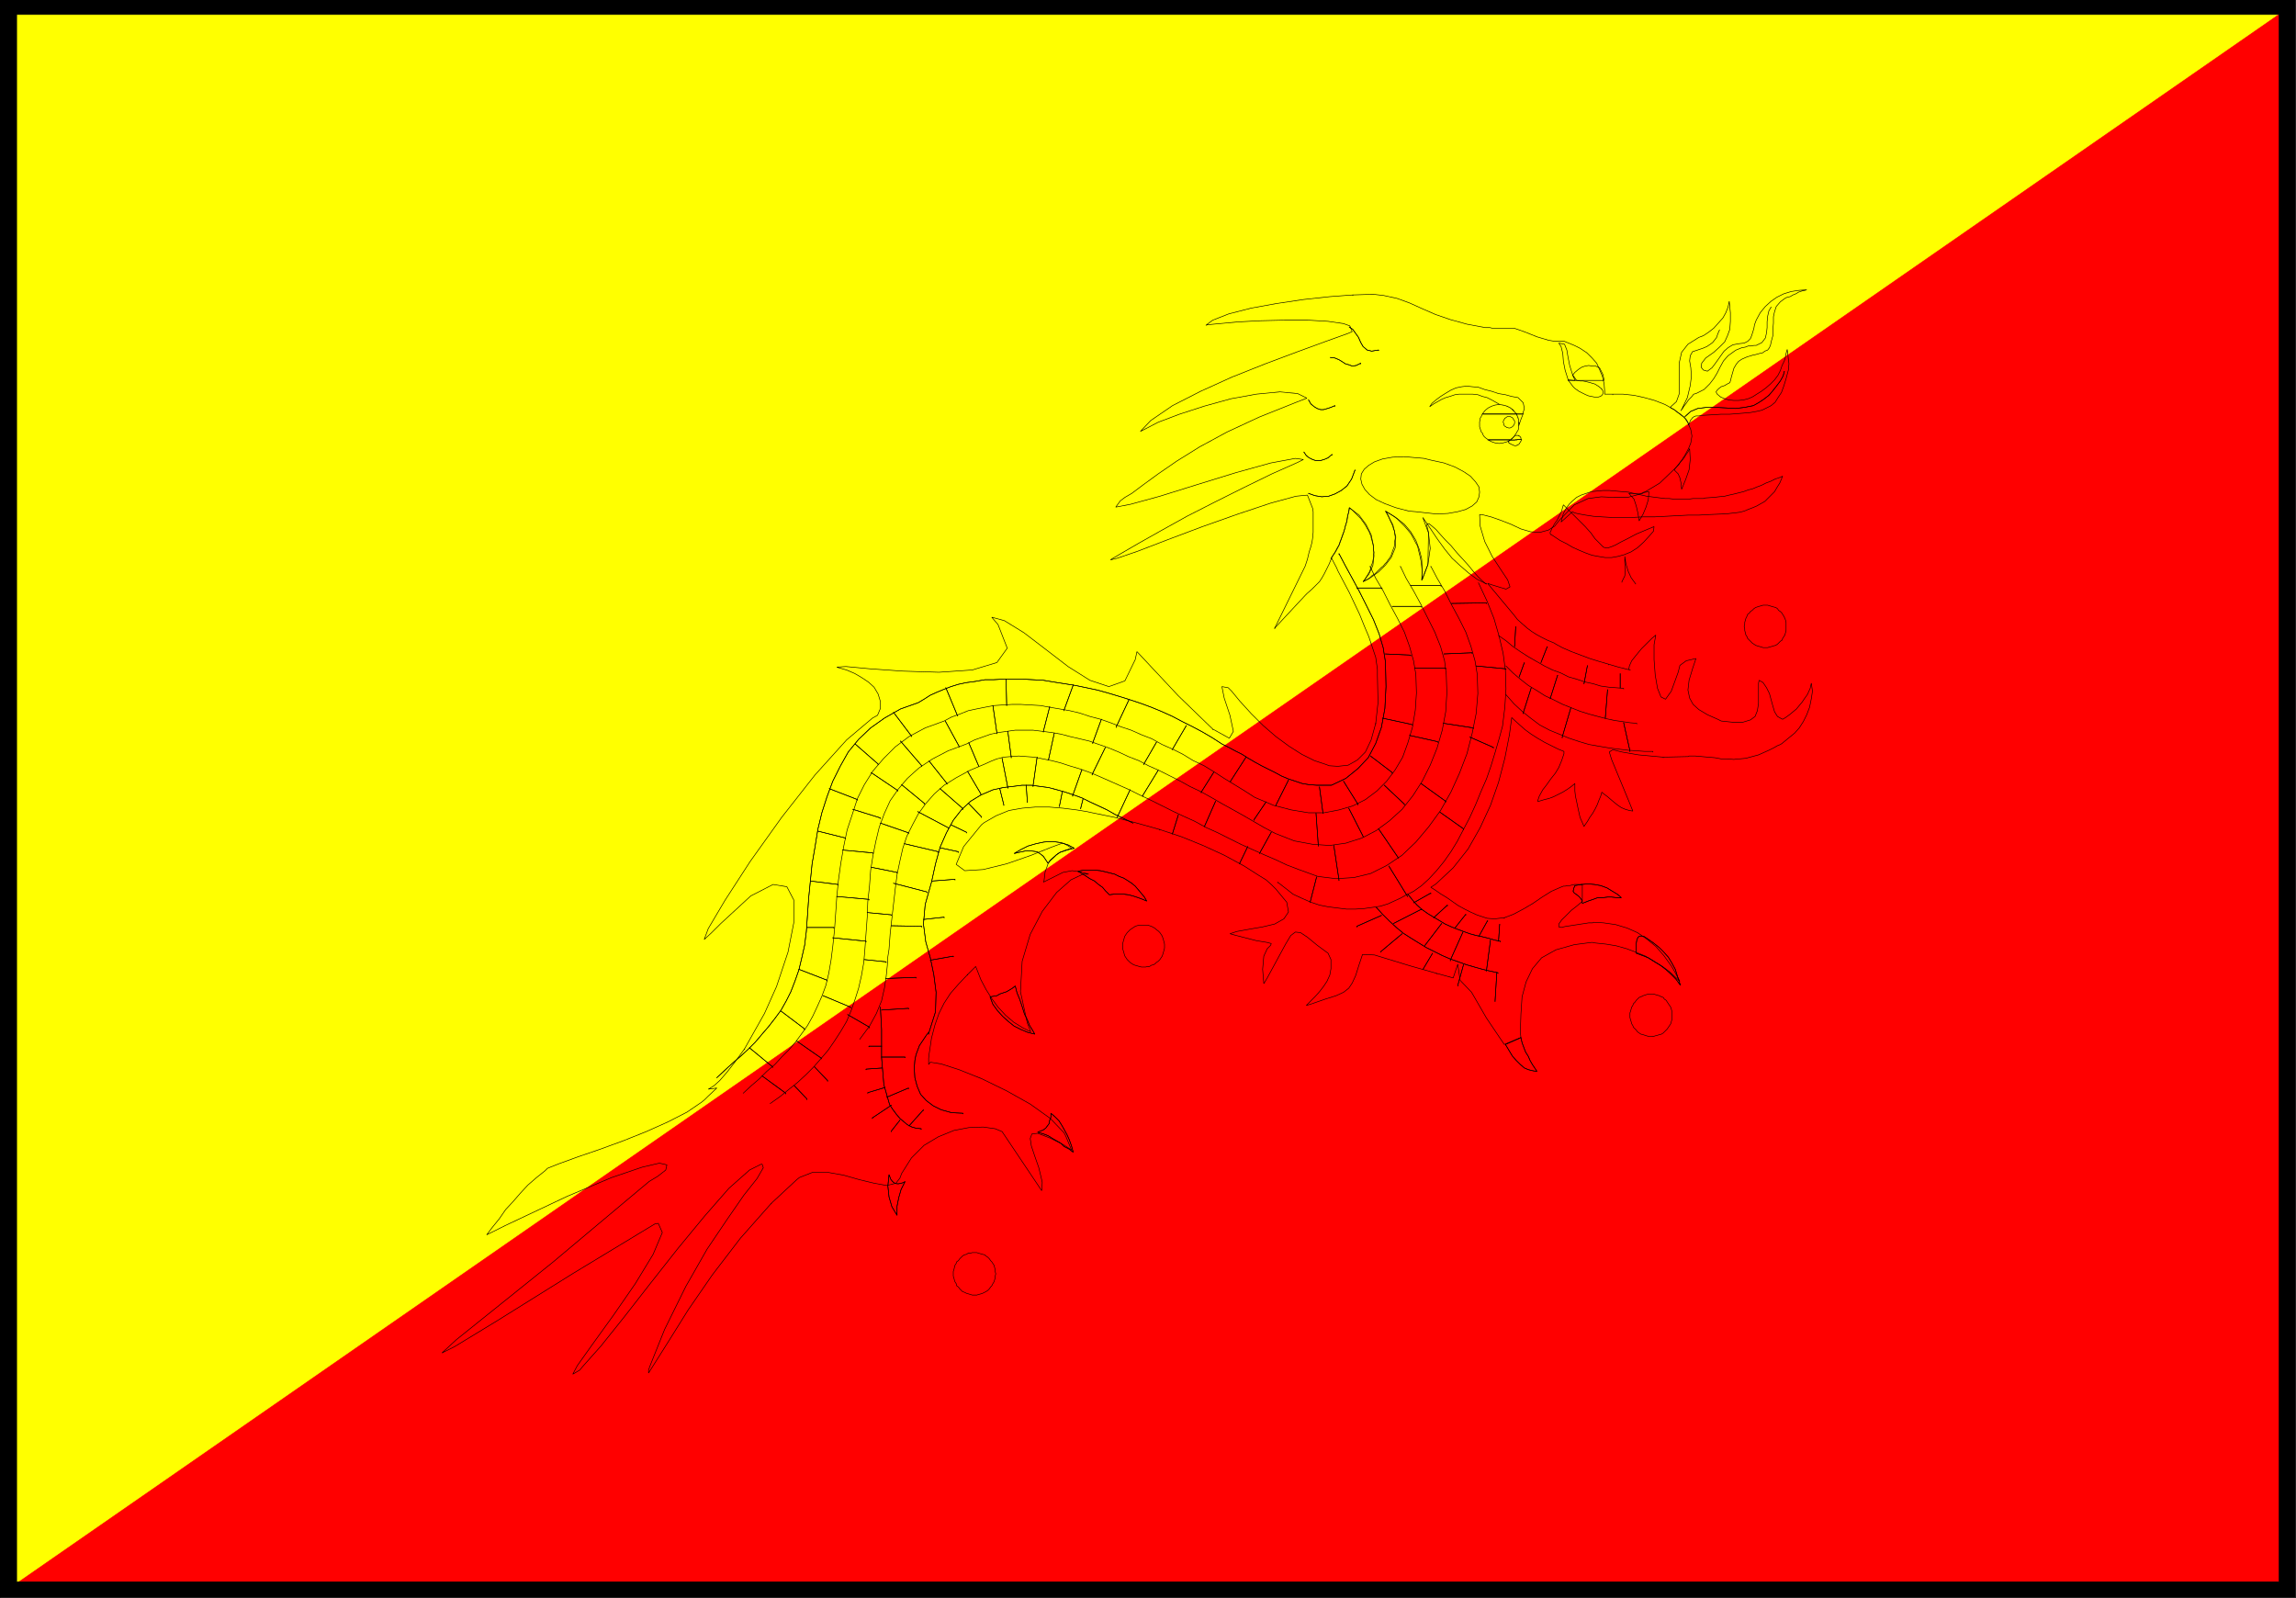 <svg width="3996.516" height="2781.255" viewBox="0 0 2997.387 2085.941" xmlns="http://www.w3.org/2000/svg"><rect x="0" y="0" width="2997.387" height="2085.941" fill="#333333" stroke="none"/><defs><clipPath id="a"><path d="M0 0h2998v2085.941H0Zm0 0"/></clipPath><clipPath id="b"><path d="M0 0h2997.016v2085.941H0Zm0 0"/></clipPath><clipPath id="c"><path d="M0 0h2998v2085.941H0Zm0 0"/></clipPath></defs><g clip-path="url(#a)"><path style="fill:#fff;fill-opacity:1;fill-rule:nonzero;stroke:none" d="M0 2085.941h2997.016V-2H0Zm0 0"/></g><g clip-path="url(#b)"><path style="fill:#fff;fill-opacity:1;fill-rule:evenodd;stroke:#fff;stroke-width:.19;stroke-linecap:square;stroke-linejoin:bevel;stroke-miterlimit:10;stroke-opacity:1" d="M0 0h766.5v534H0Zm0 0" transform="matrix(3.91 0 0 -3.91 0 2085.94)"/></g><path style="fill:#ff0;fill-opacity:1;fill-rule:evenodd;stroke:#ff0;stroke-width:.19;stroke-linecap:square;stroke-linejoin:bevel;stroke-miterlimit:10;stroke-opacity:1" d="M2.49 530.94h760.94V3.25H2.49Zm0 0" transform="matrix(3.91 0 0 -3.91 0 2085.94)"/><path style="fill:red;fill-opacity:1;fill-rule:evenodd;stroke:red;stroke-width:.19;stroke-linecap:square;stroke-linejoin:bevel;stroke-miterlimit:10;stroke-opacity:1" d="M764.2 530.94V2.68H2.49Zm0 0" transform="matrix(3.91 0 0 -3.91 0 2085.94)"/><path style="fill:none;stroke:red;stroke-width:.19;stroke-linecap:square;stroke-linejoin:bevel;stroke-miterlimit:10;stroke-opacity:1" d="m576.02 341.77 3.07-.19 2.88-.39 2.87-.76 5.36-2.3 2.5-1.53 2.3-1.73 1.91-2.1 2.11-1.92 1.53-2.49 1.54-2.29 1.34-2.88.96-2.68.76-2.68.38-3.06.2-3.06-.2-3.07-.38-3.06-.76-2.87-.96-2.68-1.34-2.68-1.54-2.49-1.53-2.3-2.11-2.11-1.91-2.1-2.3-1.53-2.5-1.54-2.68-1.34-2.68-.95-2.87-.77-2.88-.38-3.07-.19-3.06.19-2.88.38-2.87.77-2.68.95-2.69 1.34-2.3 1.54-2.49 1.53-1.91 2.1-1.92 2.11-1.91 2.3-1.35 2.49-1.34 2.68-.96 2.68-.76 2.87-.39 3.06-.19 3.07.19 3.06.39 3.06.76 2.68.96 2.68 1.34 2.88 1.35 2.29 1.91 2.49 1.92 1.92 1.91 2.1 2.49 1.73 2.3 1.53 2.69 1.15 2.68 1.15 2.87.76 2.88.39zm-42.73-118.33 3.26-.19 2.87-.38 2.69-.77 2.87-1.15 2.49-1.15 2.49-1.53 2.3-1.72 2.11-1.92 1.92-2.1 1.72-2.3 1.53-2.49 1.15-2.68 1.15-2.87.58-2.68.57-3.07v-6.12l-.57-3.07-.58-2.68-1.15-2.87-1.15-2.68-1.53-2.49-1.72-2.3-1.92-2.1-2.11-1.92-2.3-1.72-2.49-1.53-2.49-1.34-2.87-.96-2.69-.77-2.87-.38-3.26-.19-2.87.19-2.88.38-3.06.77-2.69.96-2.49 1.34-2.49 1.53-2.3 1.72-2.1 1.92-1.92 2.1-1.73 2.3-1.53 2.49-1.15 2.68-.96 2.87-.76 2.68-.58 3.07v6.12l.58 3.07.76 2.68.96 2.87 1.15 2.68 1.53 2.49 1.73 2.3 1.92 2.1 2.1 1.92 2.3 1.72 2.49 1.53 2.49 1.15 2.69 1.15 3.06.77 2.88.38zM359.3 184l-2.88.57-1.72.39-2.88 1.14-2.87 1.34-2.68 1.34-2.11 1.92-2.3 1.72-1.73 2.11-1.72 2.3-1.34 2.29-1.34 2.49-.77 2.49-.77 2.68-.57 2.49-.38 2.68v2.68l.38 4.22.19.95.38 2.11.58 1.91.77 1.92.95 1.91.96 1.92 1.15 1.72 1.34 1.92 1.34 1.53 1.54 1.53 1.72 1.53 1.92 1.34 1.91 1.15 2.11 1.15 2.3.76 3.64 1.15 2.88.58h1.91l3.84-.19 3.64-.58 3.45-1.15 3.06-1.34 2.68-1.53 2.69-1.91 2.11-2.11 1.91-2.3 1.73-2.49 1.34-2.87 1.15-2.68.76-3.06.77-2.87.19-3.07v-4.59l-.19-1.34-.38-2.68-.77-2.68-.96-2.49-.96-2.49-1.34-2.3-1.53-2.3-1.72-2.1-1.92-1.92-2.11-1.72-2.49-1.34-2.49-1.34-2.88-1.15-3.06-.77-3.26-.38zm-33.73-27.38 1.92-.19 3.45-.58 3.25-.95 3.07-1.15 2.87-1.34 2.5-1.73 2.29-1.91 1.92-2.11 1.92-2.3 1.53-2.48 1.34-2.69.96-2.68.77-2.68.57-2.87.19-2.87v-4.4l-.19-1.34-.38-2.49-.58-2.49-.76-2.3-.96-2.49-1.34-2.3-1.34-2.1-1.54-1.92-1.72-1.91-2.11-1.73-2.11-1.53-2.49-1.34-2.49-1.15-2.87-.95-2.88-.77-4.79-.38h-3.07l-1.53.38-2.87.58-2.69.95-2.49 1.15-2.3 1.15-2.1 1.53-1.92 1.53-1.72 1.73-1.73 1.91-1.34 1.92-1.34 2.1-1.15 2.11-.77 2.1-.76 2.3-.58 2.49-.38 3.45-.19 1.34v2.68l.19 2.87.57 2.68.77 2.49.96 2.49.95 2.68 1.54 2.3 1.53 2.1 1.92 2.3 1.91 1.72 2.3 1.92 2.69 1.53 2.68 1.34 2.87.96 4.98 1.15zm0 0" transform="matrix(3.91 0 0 -3.91 0 2085.94)"/><path style="fill:none;stroke:#000;stroke-width:.19;stroke-linecap:square;stroke-linejoin:bevel;stroke-miterlimit:10;stroke-opacity:1" d="m404.9 290.07-11.49 11.11-13.8 14.74-.58-2.68-3.45-7.09-5.36-1.91-6.32 2.11-7.29 4.59-7.47 5.74-7.28 5.56-6.52 4.02-4.21 1.15 2.11-2.49 3.06-7.85-3.45-4.79-8.24-2.49-11.11-.76-12.07.38-10.93.77-8.04.76-3.07-.19.57-.19 2.69-.77 2.68-1.15 2.3-1.34 2.3-1.53 1.91-1.72 1.35-2.3.76-2.49v-2.3l-.96-2.29-1.72-.96-8.62-7.28-10.54-11.68-11.12-14.16-10.54-14.75-8.43-13.02-5.55-9.38-1.35-3.64 2.49 2.3 3.07 3.06 9.97 9.19 7.47 3.83 4.6-.76 2.3-4.41v-7.65l-1.92-9.77-3.83-11.49-4.03-9-.76-1.34-5.94-10.53v-.19m210.79 108.95-1.54-5.56-1.91-4.02-2.69-2.68-3.06-1.72-3.45-.38-2.88.19-.95.38-4.03 1.34-4.21 2.11-4.22 2.68-4.41 3.25-4.21 3.64-4.03 4.02-3.83 4.21-2.68 3.26-1.15 1.15-2.11.38.77-3.83 1.91-5.74 1.15-5.36-1.34-2.3-5.56 3.06v-.19" transform="matrix(3.91 0 0 -3.91 0 2085.94)"/><path style="fill:none;stroke:#000;stroke-width:.19;stroke-linecap:square;stroke-linejoin:bevel;stroke-miterlimit:10;stroke-opacity:1" d="m425.6 323.77 10.16 10.91.57.58 1.72 1.53 1.35 1.34 1.15 1.15.76 1.15.77 1.34.77 1.53.95 1.91.77 1.92 1.72-3.26.39-.95 1.91-3.64 1.92-3.64 1.72-3.64 1.73-3.64 1.53-3.82 1.54-3.64 2.3-6.9.57-4.02v-2.29l.19-8.81-.76-6.89v-.2" transform="matrix(3.91 0 0 -3.91 0 2085.94)"/><path style="fill:none;stroke:#000;stroke-width:.19;stroke-linecap:square;stroke-linejoin:bevel;stroke-miterlimit:10;stroke-opacity:1" d="m451.66 435.01-7.66-.57-8.82-.96-9.01-1.34-8.43-1.53-7.47-1.92-5.37-2.1-2.3-1.73.58.2 4.02.38 6.14.57 7.47.39 8.05.19h7.85l6.71-.39 5.17-.76 2.11-.77.77-1.91-1.34-.58-7.48-2.68-9.39-3.44-10.73-4.02-11.11-4.41-10.54-4.78-9.39-4.79-7.28-4.98-3.45-3.64.77.39 5.17 2.68 7.09 2.68 8.24 2.68 9.01 2.49 8.43 1.53 7.85.76 5.94-.57 3.07-1.53-3.45-1.34-12.45-4.98-10.74-4.98-9.19-4.98-7.67-4.78-6.13-4.22-4.98-3.63-3.84-2.88-2.3-1.34-1.53-1.15-1.53-2.1 4.98.96 9.77 2.68 12.27 3.83 13.03 4.02 11.69 3.25 8.24 1.53 2.68-.38-1.92-.96-8.62-3.83-9.39-4.59-9.58-4.79-9.39-4.78-8.62-4.79-7.48-4.21-5.94-3.45-3.25-1.91-.2-.2 2.3.58 6.71 2.3 9.97 3.83 11.68 4.4 11.89 4.21 10.92 3.64 8.43 2.3 3.83.38 1.73-4.4.19-1.15v-6.9l-.19-1.91-.2-1.34-.38-1.53-.57-1.73-.58-2.48-.76-2.3-10.16-20.68v-.19" transform="matrix(3.91 0 0 -3.91 0 2085.94)"/><path style="fill:none;stroke:#000;stroke-width:.19;stroke-linecap:square;stroke-linejoin:bevel;stroke-miterlimit:10;stroke-opacity:1" d="M538.47 401.89h-2.69v.76l-.19 2.68-.57 2.49-.96 2.3-.96 2.11-1.53 1.72-1.73 1.72-2.3 1.54-1.91.95-3.26 1.34h-3.07l-2.3.39-1.91.57-1.92.57-1.91.77-1.92.77-2.11.76-1.72.58h-7.29l-.76.19h-1.53l-6.14 1.15-5.55 1.53-4.99 1.72-4.4 1.92-4.22 1.91-4.21 1.53-4.41.96-3.26.38h-1.15l-5.94-.19v-.19m85.46-123.11-3.25.95-3.07.96-3.06 1.15-3.07 1.15-3.07 1.34-2.1 1.15-.58.38-2.3.96-1.92.96-1.72.95-1.53.96-1.54 1.15-1.53 1.34-1.72 1.53-1.34 1.72-8.63 10.34 1.73-.57 4.4-1.34 1.35.76-.77 2.3-2.3 3.45-2.88 4.4-2.49 4.98-1.53 5.17-.19 3.83h.77l3.06-.77 3.26-1.14 3.45-1.35 3.26-1.53 3.25-.95 3.07-.2 2.87.77 2.11 1.34 1.34 1.72 5.18 5.36 4.6 2.11 4.4.58 4.22-.2h4.6l4.98 1.34 5.75 3.45 4.98 4.79.58.57 1.53 1.92 1.34 2.1 1.15 2.11.77 1.91.38 2.3-.38 2.11-.96 2.29-1.15 1.73-.77.57-2.68 2.11-3.07 1.72-3.45 1.34-3.44.96-3.45.76-3.64.39h-3.45v-.19m16.86-121.01 8.24.19.38.19h2.11l4.22-.38 2.3-.19 2.1-.39h2.11l2.11-.19 1.34.19h.58l2.1.2 4.22 1.14 1.72.77 1.73.77 1.53.76 1.34.77.96.38.58.38 2.1 1.73 2.11 1.72 1.53 1.72 1.35 2.11 1.15 2.3.95 2.49.58 2.87.38 2.49-.38 2.68-.38-1.72-.77-1.73-.19-.38-.96-1.34-.77-1.15-.96-1.15-.95-1.15-1.15-.95-1.15-.96-1.34-.96-.96-.57-.39.19-1.34.76-.96 1.54-.57 1.91-.58 2.11-.57 2.1-.96 1.92-1.15 1.72-1.34.77-.19-.96v-6.7l-.38-2.49-.77-1.92-1.53-1.15-2.49-.76h-3.65l-3.64.38-1.15.58-3.45 1.53-2.87 1.72-1.92 1.72-1.15 2.11-.57 2.68.38 3.26 1.15 3.83 1.15 3.44-3.26-.76-2.1-1.54-.58-2.29-2.3-6.32-1.91-2.68-1.54.76-1.15 2.88-.76 4.4-.39 5.17v4.98l.58 3.25-.19-.19-1.15-.96-1.54-1.53-1.91-1.91-1.73-2.11-1.53-1.91-.77-1.73-.19-1.15.58-.19-.96.19-3.07.77-3.26.96v-.19m-33.15-23.36.77 5.74.58-.57 1.91-1.73 1.92-1.72 2.11-1.53 2.1-1.34 2.3-1.34 2.3-1.15 2.3-1.15 1.92-.77v-.76l-.77-2.3-.96-2.3-1.15-1.91-1.53-1.92-1.34-1.91-1.34-1.72-1.15-2.11-.58-1.72h.39l1.91.57 1.54.38 1.53.58 1.53.76 1.53.77 1.54.96 1.34.95 1.15.96v-2.49l.19-1.72.38-1.72.39-1.92.38-1.72.38-1.72.77-1.73.57-1.34.2.38.95 1.34.77 1.35.96 1.34.77 1.34.76 1.53.58 1.53.57 1.34.39 1.34.38-.38 1.53-1.15 1.34-1.15 1.15-.96.96-.76 1.15-.77 1.34-.57 1.34-.39 1.15-.19-1.15 2.87-3.64 8.81-2.3 5.55-.76 2.49 1.15.77 3.06-.77 5.56-.96 8.24-.76v-.19m-53.08-53.42-3.26-.38-2.49.19-2.87.95-.58.2-2.11.95-1.91.96-2.11 1.15-1.92 1.34-1.91 1.34-1.92 1.15-1.92 1.34-1.53.96 1.73 1.14 5.74 5.37 4.99 6.31 4.02 7.09 3.45 7.47 2.68 7.65 2.11 8.05 1.53 7.85v-.2" transform="matrix(3.91 0 0 -3.91 0 2085.94)"/><path style="fill:none;stroke:#000;stroke-width:.19;stroke-linecap:square;stroke-linejoin:bevel;stroke-miterlimit:10;stroke-opacity:1" d="m479.64 208.51 5.55-1.54 1.54 4.6.76-5.36 3.84-4.02 4.98-8.62 5.94-8.81 5.56 2.3-.2 1.72.2 6.13.38 5.75 1.34 4.97 2.11 4.41 3.06 3.64 4.8 2.68 6.13 1.72 5.94.77.96-.2 3.64-.38 3.45-.57 3.45-.96 3.06-1.15 3.26-1.34 2.87-1.72 3.07-1.92 2.3-1.72 3.26-3.06-2.3 4.21-.58.96-2.49 3.44-2.68 3.06-3.07 2.49-3.06 2.11-3.45 1.53-3.84 1.15-4.02.58-3.26.19-.38-.19h-1.34l-1.15-.2-1.34-.19-1.15-.19-1.34-.19-1.15-.19-1.35-.19-.95-.2-.39-.19-1.15.19v.96l.96 1.34 3.26 3.26 1.72 1.34 1.35 1.15.57.38v5.74h-2.68l-1.54-.38h-.76l-.77-.19h-.57l-.96-.38-3.07-1.34-3.06-1.92-3.07-2.1-3.26-1.92-3.25-1.72-3.07-1.15v-.19m-115.17 29.67 7.48-2.48 7.09-2.88 7.09-3.25 6.7-3.64 4.79-3.06 2.49-1.53 1.92-1.73 1.34-1.34 3.64-4.4.58-3.26-1.53-2.29-3.07-1.73-4.03-.96-4.4-.76-4.22-.77-2.3-.76 2.11-.58 6.71-1.72 3.45-.57 1.53-.39-.19-.57-1.15-1.15-1.15-2.49-.39-4.4.39-4.79 1.15 1.91 3.64 6.71 2.49 4.59 1.72 2.87 1.54 1.15 1.72-.19 2.3-1.53 3.26-2.68 3.64-2.68.96-2.11v-3.06l-.38-2.11-.96-2.1-1.15-1.73-1.34-1.72-1.54-1.72-1.72-1.73-1.15-1.15 1.34.39 4.98 1.72 3.64 1.15 2.49 1.15 1.73 1.34 1.15 1.72 1.15 2.49 1.15 3.64 1.15 3.44 4.02-.19 11.88-3.63 8.82-2.49v-.2" transform="matrix(3.91 0 0 -3.91 0 2085.94)"/><path style="fill:none;stroke:#000;stroke-width:.19;stroke-linecap:square;stroke-linejoin:bevel;stroke-miterlimit:10;stroke-opacity:1" d="m323.08 208.12 2.68 2.68.39-.95 1.34-3.45 1.72-3.26 1.92-3.06 2.11-2.87 2.49-2.68 2.68-2.3 3.07-1.91 2.68-1.34-1.15 2.87-2.3 10.53.57 10.15 2.69 9 4.02 7.65 4.79 6.32 4.79 4.22 4.03 1.91h1.91l-2.87.77-2.68.38-3.07-.58-6.52-3.25.2.38.19 1.53.19 1.54.57 1.53.39 1.15.76 1.15.96.95 1.15.96 1.15.77 1.92.76 1.91.58-1.34.95-1.53.77h-.19l-3.64-1.34-6.71-2.68-8.24-2.87-7.86-1.92-6.13-.38-2.87 2.1 2.49 5.94 5.94 7.28.96.76 4.02 2.3 4.22 1.72 4.4.77 4.41.38h4.6l4.6-.38 4.6-.58 3.45-.57 1.72-.38 7.48-1.53 7.47-1.92 7.47-2.11v-.19" transform="matrix(3.91 0 0 -3.91 0 2085.94)"/><path style="fill:none;stroke:#000;stroke-width:.19;stroke-linecap:square;stroke-linejoin:bevel;stroke-miterlimit:10;stroke-opacity:1" d="m257.54 131.73 8.44 7.85.95.76 4.41 1.73h4.98l5.37-.96 5.36-1.53 4.79-1.15 4.22-.77 3.07.77 1.34 1.72.57 1.53 3.26 5.17 4.22 4.22 4.79 2.87 5.17 2.1 4.98.96 4.79.19 4.03-.57 2.3-.96 13.22-19.72.19 2.68-.19.96-.96 4.02-1.34 3.83-1.15 3.44-.38 2.49.57 1.54 1.92.19 4.02-1.53 4.6-2.3 2.68-1.73-1.91 4.6-.58 1.15-4.6 4.78-6.7 4.79-7.86 4.41-8.24 4.02-7.66 3.06-5.95 1.91-3.64.58-.57-.77v2.11l.19 1.53.77 5.17 1.15 4.4 1.34 3.83 1.72 3.45 2.11 3.25 2.68 3.07 3.07 3.25v-.19m-74.54-24.7-3.07-4.21-2.68-3.45-2.49-2.87-1.92-1.72-1.53-.96-.38-.19 2.87.38-2.87-2.68-1.35-1.34-.95-.76-4.79-3.26-6.33-3.25-7.28-3.26-7.67-3.06-7.85-2.87-7.28-2.49-6.33-2.3-3.83-1.53-.77-.77-2.87-2.3-2.88-2.49-2.49-2.68-2.49-2.87-2.49-2.68-2.11-3.06-2.49-3.07-1.72-2.29 6.13 3.06 20.7 9.77 14.94 6.31 10.16 3.45 5.75 1.34 2.49-.57-.39-1.73-2.68-2.1-2.87-1.73-7.09-5.93-25.11-21.06-19.54-15.7-12.65-10.15-4.79-4.41 4.22 2.11 14.18 8.62 25.48 15.89 27.21 16.46 1.15.2 1.35-3.07-3.07-7.27-5.94-9.77-7.28-10.53-6.9-9.57-5.18-7.28-1.53-2.87 2.3 1.34.96 1.15 6.13 6.89 7.67 9.58 8.81 11.29 9.2 11.68 9.01 10.92 8.04 9.19 6.9 6.12 3.83 1.92h.39l.38-1.15-2.11-3.64-4.4-5.55-5.56-8.04-6.71-9.96-7.09-12.44-7.09-14.36-4.98-12.45-.38-1.15v-.96l2.3 3.64 4.59 7.28 6.33 10.14 8.05 11.68 9.39 12.26 10.34 11.68v-.19m292.62 88.45-1.15.77-.77.19h-.77l-.57-.38-.39-.96-.19-1.15v-3.25l2.11-.77 1.92-.76 2.1-1.34 1.92-1.15 1.73-1.34 1.72-1.54 1.72-1.72 1.54-2.1-.96 2.87-.77 2.49-1.15 2.1-1.15 1.92-1.53 1.72-1.53 1.53-1.92 1.53zm-24.34 17.81-.38-.96-.2-.95.39-.58.57-.38.77-.58.57-.57.58-.77.19-1.14 1.92.76 1.72.58 1.53.57h1.73l1.53.19h1.34l1.73-.19h1.53l-1.34 1.15-1.92 1.15-1.53.95-2.11.77-2.11.38-2.1.19-2.11-.19zm-23.19-53.04 5.18 2.3.38-1.72.57-1.53.58-1.53.96-1.54.57-1.34.77-1.34.77-1.15.76-1.14-1.34.19-1.53.38-1.34.57-1.35 1.15-1.34 1.34-1.34 1.53-1.15 1.92zM338.6 248.52l2.49.58 1.92.38 1.91-.19 1.35-.19 1.15-.77.95-.76 1.54-2.3.76.96 1.15.95.96.96 1.15.77 1.15.38 1.15.38 1.34.38 1.15.2-2.11 1.14-2.49.77-2.68.38-2.87-.19-2.69-.57-2.68-.77-2.3-1.15zm21.27-5.93 1.34-.77 1.54-.96 1.15-.76 1.53-.77 1.34-1.15 1.34-.95.96-1.15 1.34-1.34 1.53.19h3.26l1.53-.19 1.54-.39 1.72-.57 1.54-.57 1.34-.58-.77 1.34-1.92 2.3-1.15 1.34-1.15.96-1.15.76-1.53.96-1.53.57-1.53.77-1.54.38-1.53.39-1.72.38-1.92.19h-3.64zm-29.32-41.93 1.15.19 1.15.19.96.57 1.15.39 1.15.38.96.57.96.58.95.76.58-2.29.96-2.3.76-2.3.77-2.49.96-1.91.77-1.92.95-1.53.77-1.34-2.3.57-2.3.96-2.3 1.15-1.91 1.53-1.92 1.73-1.73 1.91-1.53 2.11zm0 0" transform="matrix(3.91 0 0 -3.91 0 2085.94)"/><path style="fill:none;stroke:#000;stroke-width:.19;stroke-linecap:square;stroke-linejoin:bevel;stroke-miterlimit:10;stroke-opacity:1" d="m346.46 155.47.96.38.95.39.77.57.58.77.57.76.19 1.15.39.96v1.34l1.34-1.15 1.34-1.34.96-1.53.76-1.34.96-1.73.77-1.72.76-2.11.58-2.1-1.53 1.15-1.54.76-1.15 1.15-1.34.77-1.34.76-1.53.96-1.54.58zm-49.63-14.17.57-1.53.58-.77.76-.57.77-.19h.57l1.54.38.57.38-1.34-2.68-.77-2.68-.57-2.87v-3.06l-1.72 2.87-.96 3.25-.39 3.64zm253.33 78.69-1.15.77-.77.19h-.77l-.57-.38-.39-.96-.19-1.15v-3.25l2.11-.77 1.92-.76 2.1-1.34 1.92-1.15 1.73-1.34 1.72-1.54 1.72-1.72 1.54-2.1-.96 2.87-.77 2.49-1.15 2.1-1.15 1.92-1.53 1.72-1.53 1.53-1.92 1.53zm-24.34 17.81-.38-.96-.2-.95.39-.58.57-.38.77-.58.57-.57.58-.77.19-1.14 1.92.76 1.72.58 1.53.57h1.73l1.53.19h1.34l1.73-.19h1.53l-1.34 1.15-1.92 1.15-1.53.95-2.11.77-2.11.38-2.1.19-2.11-.19zm-23.19-53.04 5.18 2.3.38-1.72.57-1.53.58-1.53.96-1.54.57-1.34.77-1.34.77-1.15.76-1.14-1.34.19-1.53.38-1.34.57-1.35 1.15-1.34 1.34-1.34 1.53-1.15 1.92zM338.6 248.52l2.49.58 1.92.38 1.91-.19 1.35-.19 1.15-.77.95-.76 1.54-2.3.76.96 1.15.95.96.96 1.15.77 1.15.38 1.15.38 1.34.38 1.15.2-2.11 1.14-2.49.77-2.68.38-2.87-.19-2.69-.57-2.68-.77-2.3-1.15zm21.27-5.93 1.34-.77 1.54-.96 1.15-.76 1.53-.77 1.34-1.15 1.34-.95.96-1.15 1.34-1.34 1.53.19h3.26l1.53-.19 1.54-.39 1.72-.57 1.54-.57 1.34-.58-.77 1.34-1.92 2.3-1.15 1.34-1.15.96-1.15.76-1.53.96-1.53.57-1.53.77-1.54.38-1.53.39-1.72.38-1.92.19h-3.64zm-29.32-41.93 1.15.19 1.15.19.96.57 1.15.39 1.15.38.96.57.96.58.95.76.58-2.29.96-2.3.76-2.3.77-2.49.96-1.91.77-1.92.95-1.53.77-1.34-2.3.57-2.3.96-2.3 1.15-1.91 1.53-1.92 1.73-1.73 1.91-1.53 2.11zm0 0" transform="matrix(3.91 0 0 -3.91 0 2085.94)"/><path style="fill:none;stroke:#000;stroke-width:.19;stroke-linecap:square;stroke-linejoin:bevel;stroke-miterlimit:10;stroke-opacity:1" d="m346.46 155.47.96.38.95.39.77.57.58.77.57.76.19 1.15.39.96v1.34l1.34-1.15 1.34-1.34.96-1.53.76-1.34.96-1.73.77-1.72.76-2.11.58-2.1-1.53 1.15-1.54.76-1.15 1.15-1.34.77-1.34.76-1.53.96-1.54.58zm-49.63-14.17.57-1.53.58-.77.76-.57.77-.19h.57l1.54.38.57.38-1.34-2.68-.77-2.68-.57-2.87v-3.06l-1.72 2.87-.96 3.25-.39 3.64zm196.8 197.6 2.87-6.13 2.3-5.75 1.72-5.93 1.35-5.75.76-5.74.19-6.13-.38-6.12-.77-6.32-1.15-4.21-1.34-4.6-1.34-4.4-1.53-4.41-1.92-4.4-1.72-4.21-1.92-4.21-2.11-4.03-2.1-4.02-2.11-3.44-2.3-3.26-2.49-3.06-2.49-2.68-2.49-2.3-2.69-1.91-2.68-1.34-1.73-.96-2.1-.96-2.11-.96-2.49-.76-2.68-.39-2.69-.38-2.87-.19h-3.07l-3.06.38-3.07.39-2.87.57-2.88.96-3.06 1.34-2.88 1.34-2.68 2.1-2.49 1.92v-.19" transform="matrix(3.91 0 0 -3.91 0 2085.94)"/><path style="fill:none;stroke:#000;stroke-width:.19;stroke-linecap:square;stroke-linejoin:bevel;stroke-miterlimit:10;stroke-opacity:1" d="m500.33 321.28 2.49-1.72 2.3-1.92 2.49-1.72 2.69-1.72 2.68-1.54 2.68-1.53 2.69-1.34 2.68-.96 2.68-1.34 2.68-.76 2.88-.96 2.68-.57 2.49-.77 2.68-.38 2.5-.19 2.49-.19v-.2m-39.29 7.66 2.3-2.3 2.49-2.1 2.69-2.11 2.87-1.72 2.68-1.72 2.88-1.34 3.06-1.54 2.88-1.14 2.87-1.15 3.07-.96 2.87-.77 2.88-.76 2.68-.58 2.68-.38 2.49-.38 2.3-.19v-.2m-43.69 9.77 2.69-3.06 2.68-2.49 2.87-2.3 3.07-2.3 3.26-1.72 3.26-1.34 3.25-1.34 3.45-1.15 3.26-.96 3.26-.57 3.45-.58 3.06-.38 3.26-.38 2.87-.19 2.69-.2h2.68v-.19m-81.82-47.48 1.53-1.92 1.53-1.72 1.73-1.53 1.91-1.34 1.92-1.15 1.92-1.15 1.91-1.15 2.11-.96 1.92-.76 2.1-.77 2.11-.76 2.11-.58 1.92-.38 2.3-.57 1.91-.58 1.92-.38v-.19m-41.39 11.48 2.1-2.29 2.3-2.3 2.3-2.11 2.3-1.91 2.69-1.72 2.49-1.54 2.49-1.53 2.68-1.34 2.68-1.34 2.69-1.15 2.68-.95 2.68-.96 2.68-.77 2.69-.76 2.49-.58 2.68-.57v-.19m-260.8-34.85 2.68 2.49 2.49 2.3 2.69 2.29 2.49 2.3 2.49 2.49 2.11 2.49 2.3 2.68 2.1 2.68 2.11 2.87 1.73 3.07 1.53 3.06 1.34 3.45 1.34 3.82.96 4.03.96 4.21.57 4.59.39 5.56.38 5.55.57 5.74.58 5.75.96 5.55.96 5.93 1.34 5.56 1.72 5.36 1.92 5.17 2.49 4.98 2.68 4.78 3.45 4.21 4.03 3.83 4.59 3.26 5.37 3.06 5.94 2.11 1.92 1.15 2.1 1.34 2.11.95 2.3.96 2.49.96 2.49.77 2.69.57 2.87.38 3.26.58h2.87l3.26.19h6.52l3.44-.19 3.45-.19 3.45-.58 3.64-.57 3.65-.58 3.64-.76 3.64-.77 3.45-.96 3.83-1.15 3.64-1.14 3.45-1.15 3.64-1.34 3.26-1.34 3.83-1.73 3.26-1.72 3.45-1.72 3.25-1.73 3.26-1.91 3.26-2.11 2.3-1.15 2.11-1.14 2.3-1.15 2.1-1.34 2.3-1.34 2.11-1.15 2.3-1.15 2.3-1.15 2.11-1.15 2.3-.96 2.3-.76 2.3-.77 2.3-.38 2.49-.19h4.98l4.79 2.29 4.02 3.26 3.45 3.64 2.5 4.78 1.91 5.37 1.15 6.31.38 7.28-.19 8.23-.76 4.79-1.35 4.59-1.91 4.79-2.3 4.6-2.3 4.59-2.49 4.6-2.3 4.21-2.11 4.02v-.19" transform="matrix(3.91 0 0 -3.91 0 2085.94)"/><path style="fill:none;stroke:#000;stroke-width:.19;stroke-linecap:square;stroke-linejoin:bevel;stroke-miterlimit:10;stroke-opacity:1" d="m248.15 168.49 2.69 2.49 2.68 2.3 2.49 2.49 2.68 2.29 2.3 2.49 2.3 2.3 2.3 2.68 2.11 2.87 1.92 2.68 1.72 3.07 1.53 3.25 1.54 3.45 1.34 3.64.96 4.02.76 4.4.58 4.59.57 5.37.39 5.55.38 5.55.57 5.75.77 5.55.96 5.55 1.15 5.55 1.72 5.17 1.73 5.36 2.3 4.6 2.87 4.59 3.64 4.22 3.83 3.83 4.6 3.44 5.37 2.87 6.32 2.3 2.49 1.34 2.69.96 2.87 1.15 2.68.57 2.88.58 3.06.57 2.88.19 3.06.19h3.07l3.26-.19 3.26-.19 3.06-.57 3.45-.58 3.26-.57 3.26-.77 3.45-1.15 3.64-.95 3.25-1.15 3.45-1.34 3.45-1.15 3.45-1.53 3.45-1.34 3.45-1.92 3.45-1.53 3.45-1.72 3.45-2.11 3.64-1.72 3.45-2.11 3.26-2.11 3.45-2.1 3.44-2.11 3.26-2.1 6.33-2.68 5.94-1.54 5.74-.95h5.18l4.98.95 4.6 1.34 4.22 2.11 3.83 2.87 3.26 3.26 2.87 3.83 2.49 4.21 1.73 4.79 1.53 5.17.96 5.74.38 5.74-.19 6.13-.77 4.6-1.34 4.78-1.72 4.79-2.3 4.59-2.49 4.6-2.3 4.59-2.49 4.22-1.92 4.02v-.19" transform="matrix(3.91 0 0 -3.91 0 2085.94)"/><path style="fill:none;stroke:#000;stroke-width:.19;stroke-linecap:square;stroke-linejoin:bevel;stroke-miterlimit:10;stroke-opacity:1" d="m257.16 165.04 3.26 2.3 3.06 2.49 2.88 2.3 2.68 2.49 2.68 2.68 2.5 2.87 2.29 2.68 2.11 3.06 2.11 3.26 1.92 3.25 1.53 3.64 1.34 3.83 1.15 3.64.96 4.21.77 4.4.38 4.41.38 5.36.39 5.36.19 5.17.57 5.17.39 5.36.76 4.79.96 4.78 1.15 4.79 1.72 4.6 1.92 4.21 2.68 3.83 3.07 3.63 3.83 3.45 4.6 3.06 5.17 2.69 6.14 2.29 2.68 1.34 5.36 1.92 2.69.57 2.87.39 2.68.38h5.94l3.07-.38 3.07-.39 3.25-.57 2.88-.77 3.26-.76 3.25-.77 6.52-2.3 3.26-1.34 3.25-1.53 3.45-1.34 3.26-1.72 3.45-1.53 3.45-1.73 3.45-1.72 3.45-1.92 3.64-1.72 3.45-1.91 3.64-2.11 3.45-1.91 3.45-1.92 3.64-2.11 3.64-2.1 3.64-1.92 6.32-2.49 6.14-1.14 5.75-.39 5.36.77 5.37 1.72 4.79 2.49 4.4 3.26 4.22 3.83 3.64 4.59 3.07 4.79 2.68 5.36 2.3 5.74 1.72 5.94 1.15 6.13.39 6.31-.2 6.13-.57 4.6-1.34 4.78-1.92 4.79-2.3 4.59-2.3 4.6-2.49 4.59-2.49 4.22-1.92 4.02v-.19" transform="matrix(3.91 0 0 -3.91 0 2085.94)"/><path style="fill:none;stroke:#000;stroke-width:.19;stroke-linecap:square;stroke-linejoin:bevel;stroke-miterlimit:10;stroke-opacity:1" d="m287.05 186.49 3.26 4.4 2.3 4.21 1.73 4.22.95 4.21.58 3.83.38 3.64.19 3.06.39 2.49.38 5.17.58 5.17.57 4.98.57 4.97.58 4.6.96 4.59.96 4.22 1.34 4.02 1.91 3.83 1.92 3.63 2.49 3.45 2.88 3.26 3.25 2.87 4.03 2.49 4.6 2.49 4.98 2.1 2.11.96 1.91.76 2.3.58 2.3.19 2.68.19 2.5-.19 2.68-.19 2.87-.58 2.88-.57 3.06-.77 2.88-.95 3.25-.96 3.26-1.15 3.26-1.34 3.45-1.53 3.45-1.53 3.45-1.53 3.45-1.73 3.64-1.72 3.45-1.72 3.83-1.92 3.64-1.72 3.83-1.73 3.84-2.1 3.83-1.72 3.83-1.92 3.83-1.91 3.84-1.73 3.83-1.72 4.02-1.72 3.64-1.73 4.03-1.53 6.32-2.3 6.13-.76 5.94.38 5.56 1.34 5.37 2.68 5.17 3.45 4.6 4.4 4.21 4.98 4.03 5.55 3.45 6.13 2.87 6.32 2.49 6.51 1.73 6.7 1.34 6.7.57 6.7-.19 6.32-.76 4.6-1.35 4.78-1.72 4.79-2.3 4.59-2.49 4.6-2.3 4.59-2.49 4.22-2.11 4.02v-.19" transform="matrix(3.91 0 0 -3.91 0 2085.94)"/><path style="fill:none;stroke:#000;stroke-width:.19;stroke-linecap:square;stroke-linejoin:bevel;stroke-miterlimit:10;stroke-opacity:1" d="m378.27 258.67-3.07 1.53-2.87 1.34-2.69 1.53-5.74 2.68-2.69 1.34-2.68.96-2.87.96-2.69.77-2.87.76-2.88.38-2.87.39h-3.07l-3.06-.39-3.26-.38-3.45-.76-4.02-1.73-3.45-2.1-3.07-2.88-2.68-3.44-2.3-4.21-2.11-4.79-1.53-5.55-1.34-6.13-2.11-7.47-.58-6.51.77-5.93 1.53-5.36 1.15-5.56.77-5.93-.19-6.51-2.3-7.28v-.19m-16.1 9 .39-7.47v-9.38l.76-9 1.92-6.7 1.15-1.72 1.15-1.53 1.15-1.35 1.34-1.14 1.15-.96 1.53-.77 1.34-.38 1.73-.19v-.19" transform="matrix(3.91 0 0 -3.91 0 2085.94)"/><path style="fill:none;stroke:#000;stroke-width:.19;stroke-linecap:square;stroke-linejoin:bevel;stroke-miterlimit:10;stroke-opacity:1" d="m310.05 188.78-.77-.95-.76-1.15-.77-1.15-.77-1.15-.57-1.53-.58-1.53-.38-1.92-.19-2.49.19-3.25.77-2.87 1.15-2.68 1.91-2.11 2.3-1.72 2.68-1.34 3.45-.96 3.84-.19v-.19m148.51 73.33 1.53-1.92 1.53-1.72 1.73-1.53 1.91-1.34 1.92-1.15 1.92-1.15 1.91-1.15 2.11-.96 1.92-.76 2.1-.77 2.11-.76 2.11-.58 1.92-.38 2.3-.57 1.91-.58 1.92-.38v-.19m-41.39 11.48 2.1-2.29 2.3-2.3 2.3-2.11 2.3-1.91 2.69-1.72 2.49-1.54 2.49-1.53 2.68-1.34 2.68-1.34 2.69-1.15 2.68-.95 2.68-.96 2.68-.77 2.69-.76 2.49-.58 2.68-.57v-.19m-260.8-34.85 2.68 2.49 2.49 2.3 2.69 2.29 2.49 2.3 2.49 2.49 2.11 2.49 2.3 2.68 2.1 2.68 2.11 2.87 1.73 3.07 1.53 3.06 1.34 3.45 1.34 3.82.96 4.03.96 4.21.57 4.59.39 5.56.38 5.55.57 5.74.58 5.75.96 5.55.96 5.93 1.34 5.56 1.72 5.36 1.92 5.17 2.49 4.98 2.68 4.78 3.45 4.21 4.03 3.83 4.59 3.26 5.37 3.06 5.94 2.11 1.92 1.15 2.1 1.34 2.11.95 2.3.96 2.49.96 2.49.77 2.69.57 2.87.38 3.26.58h2.87l3.26.19h6.52l3.44-.19 3.45-.19 3.45-.58 3.64-.57 3.65-.58 3.64-.76 3.64-.77 3.45-.96 3.83-1.15 3.64-1.14 3.45-1.15 3.64-1.34 3.26-1.34 3.83-1.73 3.26-1.72 3.45-1.72 3.25-1.73 3.26-1.91 3.26-2.11 2.3-1.15 2.11-1.14 2.3-1.15 2.1-1.34 2.3-1.34 2.11-1.15 2.3-1.15 2.3-1.15 2.11-1.15 2.3-.96 2.3-.76 2.3-.77 2.3-.38 2.49-.19h4.98l4.79 2.29 4.02 3.26 3.45 3.64 2.5 4.78 1.91 5.37 1.15 6.31.38 7.28-.19 8.23-.76 4.79-1.35 4.59-1.91 4.79-2.3 4.6-2.3 4.59-2.49 4.6-2.3 4.21-2.11 4.02v-.19" transform="matrix(3.91 0 0 -3.91 0 2085.94)"/><path style="fill:none;stroke:#000;stroke-width:.19;stroke-linecap:square;stroke-linejoin:bevel;stroke-miterlimit:10;stroke-opacity:1" d="m378.27 258.67-3.07 1.53-2.87 1.34-2.69 1.53-5.74 2.68-2.69 1.34-2.68.96-2.87.96-2.69.77-2.87.76-2.88.38-2.87.39h-3.07l-3.06-.39-3.26-.38-3.45-.76-4.02-1.73-3.45-2.1-3.07-2.88-2.68-3.44-2.3-4.21-2.11-4.79-1.53-5.55-1.34-6.13-2.11-7.47-.58-6.51.77-5.93 1.53-5.36 1.15-5.56.77-5.93-.19-6.51-2.3-7.28v-.19m-16.1 9 .39-7.47v-9.38l.76-9 1.92-6.7 1.15-1.72 1.15-1.53 1.15-1.35 1.34-1.14 1.15-.96 1.53-.77 1.34-.38 1.73-.19v-.19" transform="matrix(3.91 0 0 -3.91 0 2085.94)"/><path style="fill:none;stroke:#000;stroke-width:.19;stroke-linecap:square;stroke-linejoin:bevel;stroke-miterlimit:10;stroke-opacity:1" d="m310.05 188.78-.77-.95-.76-1.15-.77-1.15-.77-1.15-.57-1.53-.58-1.53-.38-1.92-.19-2.49.19-3.25.77-2.87 1.15-2.68 1.91-2.11 2.3-1.72 2.68-1.34 3.45-.96 3.84-.19v-.19m178.21 47.1-.58-9.38v-.2m1.15 20.11.39 5.74v-.19m-6.9-3.83 2.87 5.17v-.19m-10.92-2.3 3.64 4.6v-.19m-10.73-.96 4.6 4.21v-.19m-11.31.96 5.75 3.25v-.19m-12.45-9.96 9.39 4.79v-.19m6.7-4.6-5.56-7.27v-.19m12.65 4.59-4.21-9.38v-.19m13.41 6.89-1.34-10.15v-.19m-7.67 2.11-1.91-6.89v-.2m-8.43 10.92-3.07-5.17v-.19m-7.09 11.87-7.09-5.94v-.19m.19 12.25-8.24-3.63v-.2m89.11 68.17 2.1-9.38v-.2m-32.95 21.26-2.69-8.43v-.19m15.91 1.92-2.88-9.77v-.19m14.38 6.51.76 9.57v-.19m-19.16-2.87 2.49 7.85v-.19m-12.84-.39 1.73 4.79v-.19m5.55.19 2.11 5.36v-.19m12.26-12.25 1.15 6.12v-.19m10.93-7.27v4.78-.19m-35.26 9.19.38 6.7v-.19" transform="matrix(3.91 0 0 -3.91 0 2085.94)"/><path style="fill:none;stroke:#000;stroke-width:.19;stroke-linecap:square;stroke-linejoin:bevel;stroke-miterlimit:10;stroke-opacity:1" d="m499.76 208.7-.58-9.38v-.2m1.15 20.11.39 5.74v-.19m-6.9-3.83 2.87 5.17v-.19m-10.92-2.3 3.64 4.6v-.19m-10.73-.96 4.6 4.21v-.19m-11.31.96 5.75 3.25v-.19m-12.45-9.96 9.39 4.79v-.19m6.7-4.6-5.56-7.27v-.19m12.65 4.59-4.21-9.38v-.19m13.41 6.89-1.34-10.15v-.19m-7.67 2.11-1.91-6.89v-.2m-8.43 10.92-3.07-5.17v-.19m-7.09 11.87-7.09-5.94v-.19m.19 12.25-8.24-3.63v-.2m89.11 68.17 2.1-9.38v-.2m-32.95 21.26-2.69-8.43v-.19m15.91 1.92-2.88-9.77v-.19m14.38 6.51.76 9.57v-.19m-19.16-2.87 2.49 7.85v-.19m-12.84-.39 1.73 4.79v-.19m5.55.19 2.11 5.36v-.19m12.26-12.25 1.15 6.12v-.19m10.93-7.27v4.78-.19m-35.26 9.19.38 6.7v-.19m-182.81-58.78 4.41-4.59v-.19m6.13 9.57 1.34-5.36v-.19m7.48 6.7.38-5.56v-.19m11.69 3.64-.96-4.79v-.19m7.86 2.49-.77-3.06v-.19m-43.31-5.36 5.18-2.49v-.19m-8.82-4.98 6.13-1.34v-.19m-8.81-9.58 7.66.58v-.19m-10.54-13.22 6.9.77v-.19m-4.6-14.17 7.67 1.34v-.19m-23.76-37.15-5.37-.38v-.19m6.33-5.94-5.75-1.72v-.19m7.85-4.02-6.32-4.21v-.2m9.2-.57-2.88-3.64v-.19m-3.25 28.53h-4.22V184" transform="matrix(3.91 0 0 -3.91 0 2085.94)"/><path style="fill:none;stroke:#000;stroke-width:.19;stroke-linecap:square;stroke-linejoin:bevel;stroke-miterlimit:10;stroke-opacity:1" d="m323.27 265.37 4.41-4.59v-.19m6.13 9.57 1.34-5.36v-.19m7.48 6.7.38-5.56v-.19m11.69 3.64-.96-4.79v-.19m7.86 2.49-.77-3.06v-.19m-43.31-5.36 5.18-2.49v-.19m-8.82-4.98 6.13-1.34v-.19m-8.81-9.58 7.66.58v-.19m-10.54-13.22 6.9.77v-.19m-4.6-14.17 7.67 1.34v-.19m-23.76-37.15-5.37-.38v-.19m6.33-5.94-5.75-1.72v-.19m7.85-4.02-6.32-4.21v-.2m9.2-.57-2.88-3.64v-.19m-3.25 28.53h-4.22V184m-29.32 11.87 7.86-5.94v-.19m-1.92 20.11 9.39-3.64v-.19m-6.71 17.8h9.01v-.19m-7.86 15.7 9.2-1.15v-.19m-6.7 18 9.19-2.3v-.19m-5.36 16.66 9.39-3.64v-.19m-.77 18.76 7.67-6.7v-.19m5.17 17.42 5.94-7.85v-.19m11.5 16.28 3.83-9.19v-.2m16.29 12.26.19-8.62v-.19m22.23 6.89-3.07-8.42v-.19m21.66 3.64-4.22-9v-.19m23.38.57-4.6-7.85v-.19m24.53-2.49-5.18-8.04v-.19m19.36.57-4.22-8.42v-.2m14.57 6.32 1.15-8.61v-.19m6.89 10.72 4.79-7.66v-.19m4.22 16.27 7.28-5.55v-.19m-3.26 18.38 9.78-2.11v-.19m-8.82 23.74 8.43-.38v-.19M453 337.17h8.43v-.19M250.26 183.62l7.67-6.32v-.19" transform="matrix(3.91 0 0 -3.91 0 2085.94)"/><path style="fill:none;stroke:#000;stroke-width:.19;stroke-linecap:square;stroke-linejoin:bevel;stroke-miterlimit:10;stroke-opacity:1" d="m260.8 195.87 7.86-5.94v-.19m-1.92 20.11 9.39-3.64v-.19m-6.71 17.8h9.01v-.19m-7.86 15.7 9.2-1.15v-.19m-6.7 18 9.19-2.3v-.19m-5.36 16.66 9.39-3.64v-.19m-.77 18.76 7.67-6.7v-.19m5.17 17.42 5.94-7.85v-.19m11.5 16.28 3.83-9.19v-.2m16.29 12.26.19-8.62v-.19m22.23 6.89-3.07-8.42v-.19m21.66 3.64-4.22-9v-.19m23.38.57-4.6-7.85v-.19m24.53-2.49-5.18-8.04v-.19m19.36.57-4.22-8.42v-.2m14.57 6.32 1.15-8.61v-.19m6.89 10.72 4.79-7.66v-.19m4.22 16.27 7.28-5.55v-.19m-3.26 18.38 9.78-2.11v-.19m-8.82 23.74 8.43-.38v-.19M453 337.17h8.43v-.19M250.26 183.62l7.67-6.32v-.19m8.05 8.8 8.24-5.74v-.19m.57 21.06 9.2-3.83v-.19m-5.94 23.36 11.11-1.15v-.19m-9.77 15.12 10.73-.95v-.2m-8.81 16.66 10.15-.96v-.19m-6.71 14.75 9.2-2.88v-.19m-3.06 15.32 8.81-5.94v-.19m.96 16.66 7.09-8.23v-.19m7.86 15.12 4.6-8.42v-.19m11.3 13.78 1.34-9.19v-.19m17.63 9-2.11-8.23v-.2m19.36 4.22-2.88-7.85v-.2m21.27.39-4.21-7.28v-.19m23.38-2.49-4.22-6.7v-.19m21.65-3.07-4.02-5.93v-.19m20.7 2.3.76-10.73v-.19m10.16 12.64 4.79-9.38v-.19m7.09 17.23 6.71-6.32v-.19m1.72 23.16 9.39-2.1v-.19m-7.66 24.7h10.34v-.19m-17.82 20.86h9.58v-.19M254.48 174.23l7.85-5.74v-.19" transform="matrix(3.91 0 0 -3.91 0 2085.94)"/><path style="fill:none;stroke:#000;stroke-width:.19;stroke-linecap:square;stroke-linejoin:bevel;stroke-miterlimit:10;stroke-opacity:1" d="m265.98 185.91 8.24-5.74v-.19m.57 21.06 9.2-3.83v-.19m-5.94 23.36 11.11-1.15v-.19m-9.77 15.12 10.73-.95v-.2m-8.81 16.66 10.15-.96v-.19m-6.71 14.75 9.2-2.88v-.19m-3.06 15.32 8.81-5.94v-.19m.96 16.66 7.09-8.23v-.19m7.86 15.12 4.6-8.42v-.19m11.3 13.78 1.34-9.19v-.19m17.63 9-2.11-8.23v-.2m19.36 4.22-2.88-7.85v-.2m21.27.39-4.21-7.28v-.19m23.38-2.49-4.22-6.7v-.19m21.65-3.07-4.02-5.93v-.19m20.7 2.3.76-10.73v-.19m10.16 12.64 4.79-9.38v-.19m7.09 17.23 6.71-6.32v-.19m1.72 23.16 9.39-2.1v-.19m-7.66 24.7h10.34v-.19m-17.82 20.86h9.58v-.19M254.48 174.23l7.85-5.74v-.19m9.59 9 4.4-4.6v-.19m6.71 22.21 7.28-4.21v-.19m-1.72 22.78 7.28-.76v-.2m-6.32 16.66 8.04-.76v-.2m-6.7 16.09 8.62-1.73v-.19m-5.56 16.66 9.39-3.25v-.2m-2.3 16.28 7.67-6.32v-.19m1.53 14.36 5.94-7.47v-.19m7.28 13.79 3.26-7.66v-.19m9.77 11.68 1.15-8.62v-.19m14.38 8.23-1.92-8.81v-.19m18.97 4.21-4.41-8.99v-.2m22.04 1.54-5.17-8.43v-.19m24.33-1.72-3.64-8.24v-.19m22.23-1.91-3.83-6.9v-.19m24.72 2.68 1.72-11.48v-.2m13.22 17.24 6.52-9.58v-.19m7.66 24.89 8.24-5.93v-.2m-.76 26.24 9.96-1.54v-.19m-9.77 24.89 9.39.39v-.2m-20.51 22.6h10.16v-.19" transform="matrix(3.91 0 0 -3.91 0 2085.94)"/><path style="fill:none;stroke:#000;stroke-width:.19;stroke-linecap:square;stroke-linejoin:bevel;stroke-miterlimit:10;stroke-opacity:1" d="m271.92 177.3 4.4-4.6v-.19m6.71 22.21 7.28-4.21v-.19m-1.72 22.78 7.28-.76v-.2m-6.32 16.66 8.04-.76v-.2m-6.7 16.09 8.62-1.73v-.19m-5.56 16.66 9.39-3.25v-.2m-2.3 16.28 7.67-6.32v-.19m1.53 14.36 5.94-7.47v-.19m7.28 13.79 3.26-7.66v-.19m9.77 11.68 1.15-8.62v-.19m14.38 8.23-1.92-8.81v-.19m18.97 4.21-4.41-8.99v-.2m22.04 1.54-5.17-8.43v-.19m24.33-1.72-3.64-8.24v-.19m22.23-1.91-3.83-6.9v-.19m24.72 2.68 1.72-11.48v-.2m13.22 17.24 6.52-9.58v-.19m7.66 24.89 8.24-5.93v-.2m-.76 26.24 9.96-1.54v-.19m-9.77 24.89 9.39.39v-.2m-20.51 22.6h10.16v-.19M265.21 170.98l4.21-4.41v-.19m34.11-8.8 4.79 5.36v-.19m-12.26 4.4 7.28 3.06v-.19m-9 10.53h7.85v-.19m-7.85 15.89 9 .58v-.19m-7.66 10.14 10.15.39v-.2m-8.24 17.43 10.16-.19v-.2m-9.39 14.56 11.11-2.88v-.19M302 251.78l11.31-2.68v-.19m-6.9 13.59 10.15-5.36v-.19m-2.68 13.21 7.67-6.7v-.19m1.53 12.63 4.41-7.46v-.2m7.09 12.07 1.91-9.77v-.19m9.78 10.34-1.35-9.57v-.2m16.29 5.56-3.06-8.62v-.19m19.16 2.11-4.22-9v-.19m20.32.76-1.92-6.13v-.19m25.1-4.21-2.68-5.55v-.19m25.68-4.41-2.11-8.23v-.19m26.25 12.06 6.13-9.96v-.19m10.93 28.15 7.85-5.55v-.2m2.11 30.83 7.86-3.45v-.19m-5.75 27.38 9.96-.95v-.2M484.62 332l11.69.19V332" transform="matrix(3.91 0 0 -3.91 0 2085.94)"/><path style="fill:none;stroke:#000;stroke-width:.19;stroke-linecap:square;stroke-linejoin:bevel;stroke-miterlimit:10;stroke-opacity:1" d="m265.21 170.98 4.21-4.41v-.19m34.11-8.8 4.79 5.36v-.19m-12.26 4.4 7.28 3.06v-.19m-9 10.53h7.85v-.19m-7.85 15.89 9 .58v-.19m-7.66 10.14 10.15.39v-.2m-8.24 17.43 10.16-.19v-.2m-9.39 14.56 11.11-2.88v-.19M302 251.78l11.31-2.68v-.19m-6.9 13.59 10.15-5.36v-.19m-2.68 13.21 7.67-6.7v-.19m1.53 12.63 4.41-7.46v-.2m7.09 12.07 1.91-9.77v-.19m9.78 10.34-1.35-9.57v-.2m16.29 5.56-3.06-8.62v-.19m19.16 2.11-4.22-9v-.19m20.32.76-1.92-6.13v-.19m25.1-4.21-2.68-5.55v-.19m25.68-4.41-2.11-8.23v-.19m26.25 12.06 6.13-9.96v-.19m10.93 28.15 7.85-5.55v-.2m2.11 30.83 7.86-3.45v-.19m-5.75 27.38 9.96-.95v-.2M484.62 332l11.69.19V332m0 6.51-3.07 1.53-2.87 2.11-2.88 2.49-2.68 2.49-2.49 3.06-2.49 3.45-2.3 3.44-2.49 3.64 1.91-5.17.58-5.17-.77-5.36-2.1-5.36.19 3.83-.19 3.45-.77 3.06-1.15 3.06-1.73 2.88-2.1 2.48-2.88 2.3-3.45 2.11 2.49-4.6.96-4.02-.19-3.64-1.34-3.25-1.92-2.49-2.3-2.3-2.68-1.91-2.49-1.34 1.92 2.49 1.34 2.87.38 3.25-.19 3.45-.77 3.64-1.72 3.44-2.3 3.07-3.26 2.49-.38-2.11-.39-2.3-.57-1.91-.58-2.11-.76-2.1-.77-2.11-1.15-2.11-1.53-2.1v-.19" transform="matrix(3.91 0 0 -3.91 0 2085.94)"/><path style="fill:none;stroke:#000;stroke-width:.19;stroke-linecap:square;stroke-linejoin:bevel;stroke-miterlimit:10;stroke-opacity:1" d="m496.31 338.51-.38.19-1.15.96-1.35 1.34-1.53 1.72-1.72 2.11-1.92 2.11-1.92 2.1-1.91 2.3-1.92 1.92-1.72 1.91-1.34 1.53-1.35 1.15-.95.77h-.58l-.19-.58.57-2.3-.19-10.72-1.91-5.17v2.87l-.19 1.73-.2 1.72-.38 1.72-.38 1.54-.39 1.72-.76 1.34-.77 1.53-.77 1.34-.95 1.15-1.15 1.34-2.3 2.3-1.54 1.15-2.49 1.53.39-.38.57-1.15.38-.96.39-.96.38-.76.38-.96.2-.77.38-.76v-.96l.19-.77v-.76l-.19-.96v-.96l-.19-.95-.39-.96-.57-1.72-.19-.39-.39-.57-.57-.77-.38-.57-.58-.58-.57-.76-.58-.39-.57-.57-.58-.57-.57-.58-.58-.57-.76-.39-.58-.57-.57-.57-.77-.39-1.15-.57.38.38.58.96.57.96.58.95.38.96.19.96.39.95.19.77.19.96v.96l.19.95-.19.96v.96l-.19.95-.19.77-.39 1.34v.38l-.38.77-.19.57-.39.77-.38.57-.38.77-.39.57-.38.58-.57.77-.39.57-.57.57-.58.58-.57.57-.58.58-.57.57-.96.77v-.58l-.19-.95-.38-1.15-.2-1.15-.19-1.15-.38-1.15-.19-.96-.39-1.15-.38-.95-.38-1.15-.39-.96-.38-1.15-.57-.96-.58-1.14-.57-.96-.77-1.34v-.19m77.42 17.99 1.72-1.72 3.07-3.06 2.49-2.49 1.91-2.11 1.35-1.91 1.15-1.15.95-.96.77-.76.77-.2h.76l1.15.39 1.34.57 1.73.96 2.3 1.15 2.87 1.53 5.94 2.49-.19-1.53-1.15-1.34-2.11-2.3-2.1-1.92-2.11-1.34-2.3-.95-2.11-.58-2.11-.38h-2.1l-2.3.38-2.11.39-2.11.76-2.3.96-2.11.96-1.91 1.14-2.3 1.15-2.88 1.92h-.19l-.19.38v.38l.19.39.19.38.19.57.39.58.38.76.38.58.58.77.38.76.39.77.38.76.38.77.19.76zm0 0" transform="matrix(3.91 0 0 -3.91 0 2085.94)"/><path style="fill:none;stroke:#000;stroke-width:.19;stroke-linecap:square;stroke-linejoin:bevel;stroke-miterlimit:10;stroke-opacity:1" d="m521.22 359.19 3.83 3.45.58-.39 1.72-.38 2.11-.38 2.49-.38 2.88-.2 3.25-.19h6.9l3.64.19h3.83l3.84.2 3.64.19 3.64.19h3.64l3.26.19 4.6.19h.95l1.54.19 1.72.19 1.54.2 1.53.38 1.34.57 1.53.58 1.34.57 1.35.77 1.34.76.95.96 2.3 2.3.77 1.34.96 1.53.96 2.3-.77-.38-1.72-.58-1.54-.77-1.53-.57-1.53-.77-1.54-.57-1.34-.57-1.53-.39-1.53-.57-1.54-.38-1.53-.39-1.72-.38-1.54-.38-1.91-.19-1.73-.2-2.87-.19-.58-.19h-3.45l-1.34-.19h-5.17l-1.53.19h-1.35l-1.53.19-1.53.19-1.53.2-1.54.19-2.49.57-1.15.19-2.3.58-2.3.19-2.11.19-2.1.19h-2.11l-1.92-.19-1.91-.19-1.73-.58-1.72-.57-1.54-.77-1.34-1.15-1.15-1.14-.96-1.34-.95-1.73zm24.91-20.68-1.53 2.11-.96 2.1-.77 2.49-.38 2.49v-2.3l.19-2.1-.19-2.11-.96-1.91v-.19m-91.02 85.2 1.15-.77.96-1.34.96-1.34.76-1.72.77-1.34 1.34-1.15 1.53-.38 2.3.38v-.19m-16.09-2.3 1.53-.19 1.34-.57.96-.58 1.15-.76 1.34-.39.96-.38 1.34.19 1.53.77v-.19m-17.44-12.07.77-1.34 1.15-.95.96-.58 1.15-.38h.96l1.34.38 1.15.38 1.34.58v-.19m-10.35-15.32.77-1.15.96-.77 1.15-.57 1.15-.38h1.34l1.34.38 1.34.57 1.34 1.15v-.19m-7.86-12.83 2.11-.76 2.3-.38 2.3.19 2.11.76 2.11 1.15 1.91 1.53 1.54 2.3 1.15 3.06v-.19" transform="matrix(3.91 0 0 -3.91 0 2085.94)"/><path style="fill:none;stroke:#000;stroke-width:.19;stroke-linecap:square;stroke-linejoin:bevel;stroke-miterlimit:10;stroke-opacity:1" d="m450.51 424.29 1.15-.77.96-1.34.96-1.34.76-1.72.77-1.34 1.34-1.15 1.53-.38 2.3.38v-.19m-16.09-2.3 1.53-.19 1.34-.57.96-.58 1.15-.76 1.34-.39.96-.38 1.34.19 1.53.77v-.19m-17.44-12.07.77-1.34 1.15-.95.96-.58 1.15-.38h.96l1.34.38 1.15.38 1.34.58v-.19m-10.35-15.32.77-1.15.96-.77 1.15-.57 1.15-.38h1.34l1.34.38 1.34.57 1.34 1.15v-.19m-7.86-12.83 2.11-.76 2.3-.38 2.3.19 2.11.76 2.11 1.15 1.91 1.53 1.54 2.3 1.15 3.06v-.19m71.09 30.06v.39l-.96 3.06-.57 2.87-.2 2.68-.57 2.3-.77 1.15 1.92-.38.77-1.92.38-2.3.57-2.87.96-3.06 1.34-1.92h9.2l-.38 1.92-1.15 2.3-1.34.57h-.96l-1.34.19-1.15-.19-1.15-.38-1.15-.77-1.15-.96-.77-.95.77-1.54.19-.19zm-28.55-11.29.19.38.77.96.95.76 1.15.58 1.15.38 1.34.19 1.35-.19 1.34-.38 1.15-.58 1.72-1.72.19-.38h2.11l.58 1.91-.39 1.92-1.72 1.72-2.11.38-2.11.58-2.3.38-2.3.77-2.3.57-2.1.77-2.11.19-1.73.19-1.72-.19-1.92-.39-1.72-.76-1.92-1.15-1.53-.96-1.53-1.15-1.35-1.15-.76-1.14 1.34.95 1.34.77 1.34.76 1.34.58 1.34.38 1.73.58 1.34.19h4.6l1.72-.19 1.54-.58 1.53-.38 1.53-.77 1.34-.76 1.35-.77 1.91-.38 1.34-.58 1.15-.76.58-.77.57-.76zm0 0" transform="matrix(3.91 0 0 -3.91 0 2085.94)"/><path style="fill:none;stroke:#000;stroke-width:.19;stroke-linecap:square;stroke-linejoin:bevel;stroke-miterlimit:10;stroke-opacity:1" d="m523.52 406.67 1.72-2.29.58-.58 1.34-.95 1.15-.58 1.15-.57.96-.39.96-.19.95-.19h1.35l.57.19.38.19.39.39.19.38v.77l-.38.76h-.2l-.19.38-.38.2-.38.38-.39.19-.57.38-.39.19-.76.2-.58.19-.76.19-.77.19-.96.19h-.96l-.95.19h-1.15zm-26.83-19.91-.19.19-.57.39-.39.38-.38.57-.19.58-.39.38-.19.58-.19.57-.19.57v1.73l.19.57v.58l.38.57.39.96h11.3l.19-.19v-.39l.39-.76.19-.77v-2.68.58l.19.57.19.57.39 1.15.76 1.92h-2.3l.19-.39.2-.57.19-.57.19-.58v-.57l.19-.58-.19-.57v-1.15l-.19-.57-.39-.58-.19-.38-.38-.58-.38-.57-.39-.38-.57-.58zm0 0" transform="matrix(3.91 0 0 -3.91 0 2085.94)"/><path style="fill:none;stroke:#000;stroke-width:.19;stroke-linecap:square;stroke-linejoin:bevel;stroke-miterlimit:10;stroke-opacity:1" d="M505.89 388.1h1.15v-.19h.38v-.19h.19v-.19l.2-.19v-.39l.19-.19h-1.73l-.57-.19h-1.15v.38h.19l.19.19.19.2.39.38zm-9.2-1.53h.19l1.15-.57 1.15-.39 1.34-.19 1.35.19 1.34.39 1.15.57zm0 0" transform="matrix(3.91 0 0 -3.91 0 2085.94)"/><path style="fill:none;stroke:#000;stroke-width:.19;stroke-linecap:square;stroke-linejoin:bevel;stroke-miterlimit:10;stroke-opacity:1" d="M505.7 384.66h.57l.19.19h.2l.19.19h.19l.19.19v.19l.19.19.19.19v.2l.2.19.19.38v.19h-1.15l-.39-.19h-1.91l-.19-.19h-.39l-.19-.19h-.19v-.39l.19-.19h.19v-.19h.2l.19-.19h.19l.19-.19h.19l.19-.19h.2zm38.13-15.9 1.73-1.91.76-2.3.58-2.49.38-2.49 1.34 2.3.96 2.3.77 2.49.19 2.68-.96-.19h-.77l-.76-.39zm20.31 14.94.2-3.64-.39-3.45-1.15-3.25-1.34-3.26-.19 2.11-.38 1.72-.58 1.34-1.34 1.34.77.96.76.77.58.95.76.77.58.77.57.95.58.77zm-60.36 6.89-.76.19-.2.19-.38.2-.19.19-.19.38v.38l-.19.39.19.76.19.19.19.39.38.19.2.19.38.19h.77l.38-.19.38-.19.19-.19.2-.39.19-.19.19-.38v-.77l-.19-.38-.19-.38-.2-.19-.19-.2-.38-.19-.38-.19zm53.85 6.89 2.11 1.92.95 2.68v10.34l.77 3.44 2.11 2.69 3.64 2.29 1.53.58 1.73 1.15 1.72 1.34 1.54 1.72 1.53 1.72.96 1.73.76 1.91.39 1.92.38-3.83v-2.88l-.19-2.68-.77-2.1-.96-2.11-1.72-1.72-1.92-1.73-2.68-1.91-1.34-1.72-.19-1.34.76-.96 1.34-.38 1.54 1.15 1.15 1.53.96 1.34.95 1.34.96 1.34 1.34 1.15 1.54.95 2.1.39 1.73.19 1.15.57.96.96.38.96.38 1.15.39 1.34.19 1.15.57 1.53 1.34 2.49 1.73 2.1 1.91 1.73 1.92 1.34 2.3 1.14 2.49.77 2.49.38 2.69.19-.58-.19-.96-.19-1.15-.38-.96-.58-.95-.38-.96-.57-.96-.19-.77-.39-1.53-1.15-1.34-1.53-.58-1.72-.38-1.72v-2.11l-.19-2.3v-1.91l-.58-2.11-.19-.96-.38-.95-.58-.77-.95-.38-.77-.58-.96-.19-1.34-.38-.96-.19-1.91-.58-1.73-.76-1.15-.77-.76-.96-.77-1.34-.38-1.34-.39-1.34-.38-1.53-.19-.57-.77-.39-.96-.57-1.15-.38-.76-.58-.58-.57-.38-.58.38-.76 1.15-.96 1.34-.57 1.34-.39 1.73-.19h1.53l1.73.19 1.53.39 1.34.57 1.53.96 1.54.96 1.53 1.14 1.53 1.34 1.34 1.34 1.15 1.54.77 1.53.58 1.72.76 1.53.39 1.34.19 1.15.38 1.34.19-1.53.19-1.72.2-1.53-.2-2.11-.76-2.87-.77-2.49-.77-2.11-1.15-1.72-.95-1.53-1.35-1.15-1.53-.77-1.53-.76-1.73-.39-2.1-.38-2.11-.19-2.3-.19-2.49-.19h-2.88l-3.06-.2-3.45-.19-.96-.19h-.96l-.57-.19-.58-.38-.38-.58-.38-.38-.2-.77-.38-.76-.19.96-.58.95-.95.96-.96.77-1.15.76-.96.77-.77.38zm0 0" transform="matrix(3.91 0 0 -3.91 0 2085.94)"/><path style="fill:none;stroke:#000;stroke-width:.19;stroke-linecap:square;stroke-linejoin:bevel;stroke-miterlimit:10;stroke-opacity:1" d="m562.61 394.42 1.92 1.72 2.3.96 3.06.38h3.07l3.26-.19 3.25-.19 3.07.38 2.87.58 1.73.96 1.72 1.14 1.73 1.34 1.34 1.54 1.34 1.72 1.15 1.53.96 1.72.38 1.54v-.2m-21.65 13.98-.58-1.34-.38-1.15-.57-.76-.77-.96-.77-.57-1.15-.77-1.34-.57-1.72-.58-1.73-.57-.76-1.34-.2-1.73.39-2.29.19-2.88-.38-3.06-.96-4.02-2.11-4.4v.19l.38.38.58.96.76.95.77 1.15.96.96.77.96.76.19 2.68 1.34 1.92 1.91 1.34 1.73 1.15 1.91.96 1.92 1.15 2.1 1.53 1.73 2.11 1.53.58.38.95.38.96.39 1.15.19.96.38h.96l.96.19h.76l1.92.96 1.15 1.53.38 1.72.19 1.73v1.91l.19 1.92.39 1.72.76 1.34v-.19" transform="matrix(3.91 0 0 -3.91 0 2085.94)"/><path style="fill:none;stroke:#000;stroke-width:.19;stroke-linecap:square;stroke-linejoin:bevel;stroke-miterlimit:10;stroke-opacity:1" d="m562.61 394.42 1.92 1.72 2.3.96 3.06.38h3.07l3.26-.19 3.25-.19 3.07.38 2.87.58 1.73.96 1.72 1.14 1.73 1.34 1.34 1.54 1.34 1.72 1.15 1.53.96 1.72.38 1.54v-.2M381.72 210.61h-.58l-.76.19-1.35.39-.57.19-.58.38-.57.38-.38.39-.58.57-.38.58-.39.57-.19.57-.19.77-.19.57-.19.77v1.34l.19.77.38 1.34.19.57.39.58.38.57.58.57.38.39.57.38.58.38.57.39.58.19.77.19h2.87l1.15-.38.77-.39.57-.38.38-.38.58-.39.57-.57.39-.57.38-.58.19-.57.19-.58.2-.76.19-.77v-1.34l-.19-.77-.39-1.34-.19-.57-.38-.57-.39-.58-.57-.57-.58-.39-.38-.38-.57-.38-.77-.19-.58-.39h-.57l-.77-.19zm207.72 106.65h-.77l-.57.19-1.34.38-.58.2-.57.38-.58.38-.57.58-.39.38-.57.57-.19.58-.39.57-.19.77-.19.76v.58l-.19.76.19.77v.57l.38 1.34.39.77.19.57.57.39.39.57.57.38.58.58.57.38.58.19.57.19.77.2.57.19h1.53l.58-.19 1.34-.39.77-.19.57-.38.39-.58.57-.38.58-.57.19-.39.38-.57.38-.77.2-.57.19-.77V323l-.39-1.53-.38-.57-.38-.58-.19-.57-.58-.38-.57-.58-.39-.38-.57-.38-.77-.2-.57-.19-.77-.19-.58-.19zM325.38 101.09h-.77l-.57.19-1.34.39-.77.38-.57.19-.39.38-.57.58-.39.57-.57.39-.19.76-.39.58-.19.57-.19.77-.19.57v1.53l.19.58.38 1.53.39.57.19.58.57.38.39.58.57.57.39.38.57.39.77.19.57.38h.77l.57.19h1.54l.57-.19 1.34-.38.77-.19.38-.39.58-.38.57-.57.38-.58.39-.38.38-.58.38-.57.2-.77.19-.76v-.58l.19-.76-.19-.77v-.57l-.39-1.34-.38-.58-.38-.76-.39-.39-.38-.57-.57-.58-.58-.38-.38-.19-.77-.38-.57-.19-.77-.2-.57-.19zm225.93 86.35h-.77l-.77.2-1.15.38-.76.19-.58.38-.57.39-.39.57-.38.38-.58.58-.19.57-.38.58-.19.76-.19.58-.2.76v1.53l.2.58.38 1.34.38.57.19.58.58.57.38.58.39.38.57.57.58.2.76.38.58.19.57.19.77.19h1.53l.58-.19 1.34-.38.76-.38.58-.2.38-.57.58-.38.38-.58.38-.57.39-.58.38-.57.19-.57.19-.77V193l-.38-1.34-.38-.58-.39-.57-.38-.58-.38-.38-.58-.57-.38-.39-.58-.38-.76-.19-.58-.19-.76-.19-.58-.2zm-78.57 175.2-2.3.19-4.41 1.15-3.64 1.34-2.87 1.34-2.3 1.72-1.54 1.72-.95 1.73-.39 1.72.19 1.72.96 1.54 1.54 1.34 1.91 1.14 2.68.96 3.26.58 3.83.19 6.71-.58 2.3-.57 4.41-.96 3.64-1.34 2.87-1.53 2.3-1.53 1.73-1.92 1.15-1.72.19-1.72-.19-1.53-.77-1.73-1.53-1.34-2.11-1.15-2.68-.76-3.26-.58-3.83-.19zm0 0" transform="matrix(3.91 0 0 -3.91 0 2085.94)"/><g clip-path="url(#c)"><path style="fill:#000;fill-opacity:1;fill-rule:evenodd;stroke:#000;stroke-width:.19;stroke-linecap:square;stroke-linejoin:bevel;stroke-miterlimit:10;stroke-opacity:1" d="M5.56 528.64h755.38V5.36H5.56v523.28L5.17 534H0V0h766.5v534H5.17Zm0 0" transform="matrix(3.91 0 0 -3.91 0 2085.94)"/></g></svg>
